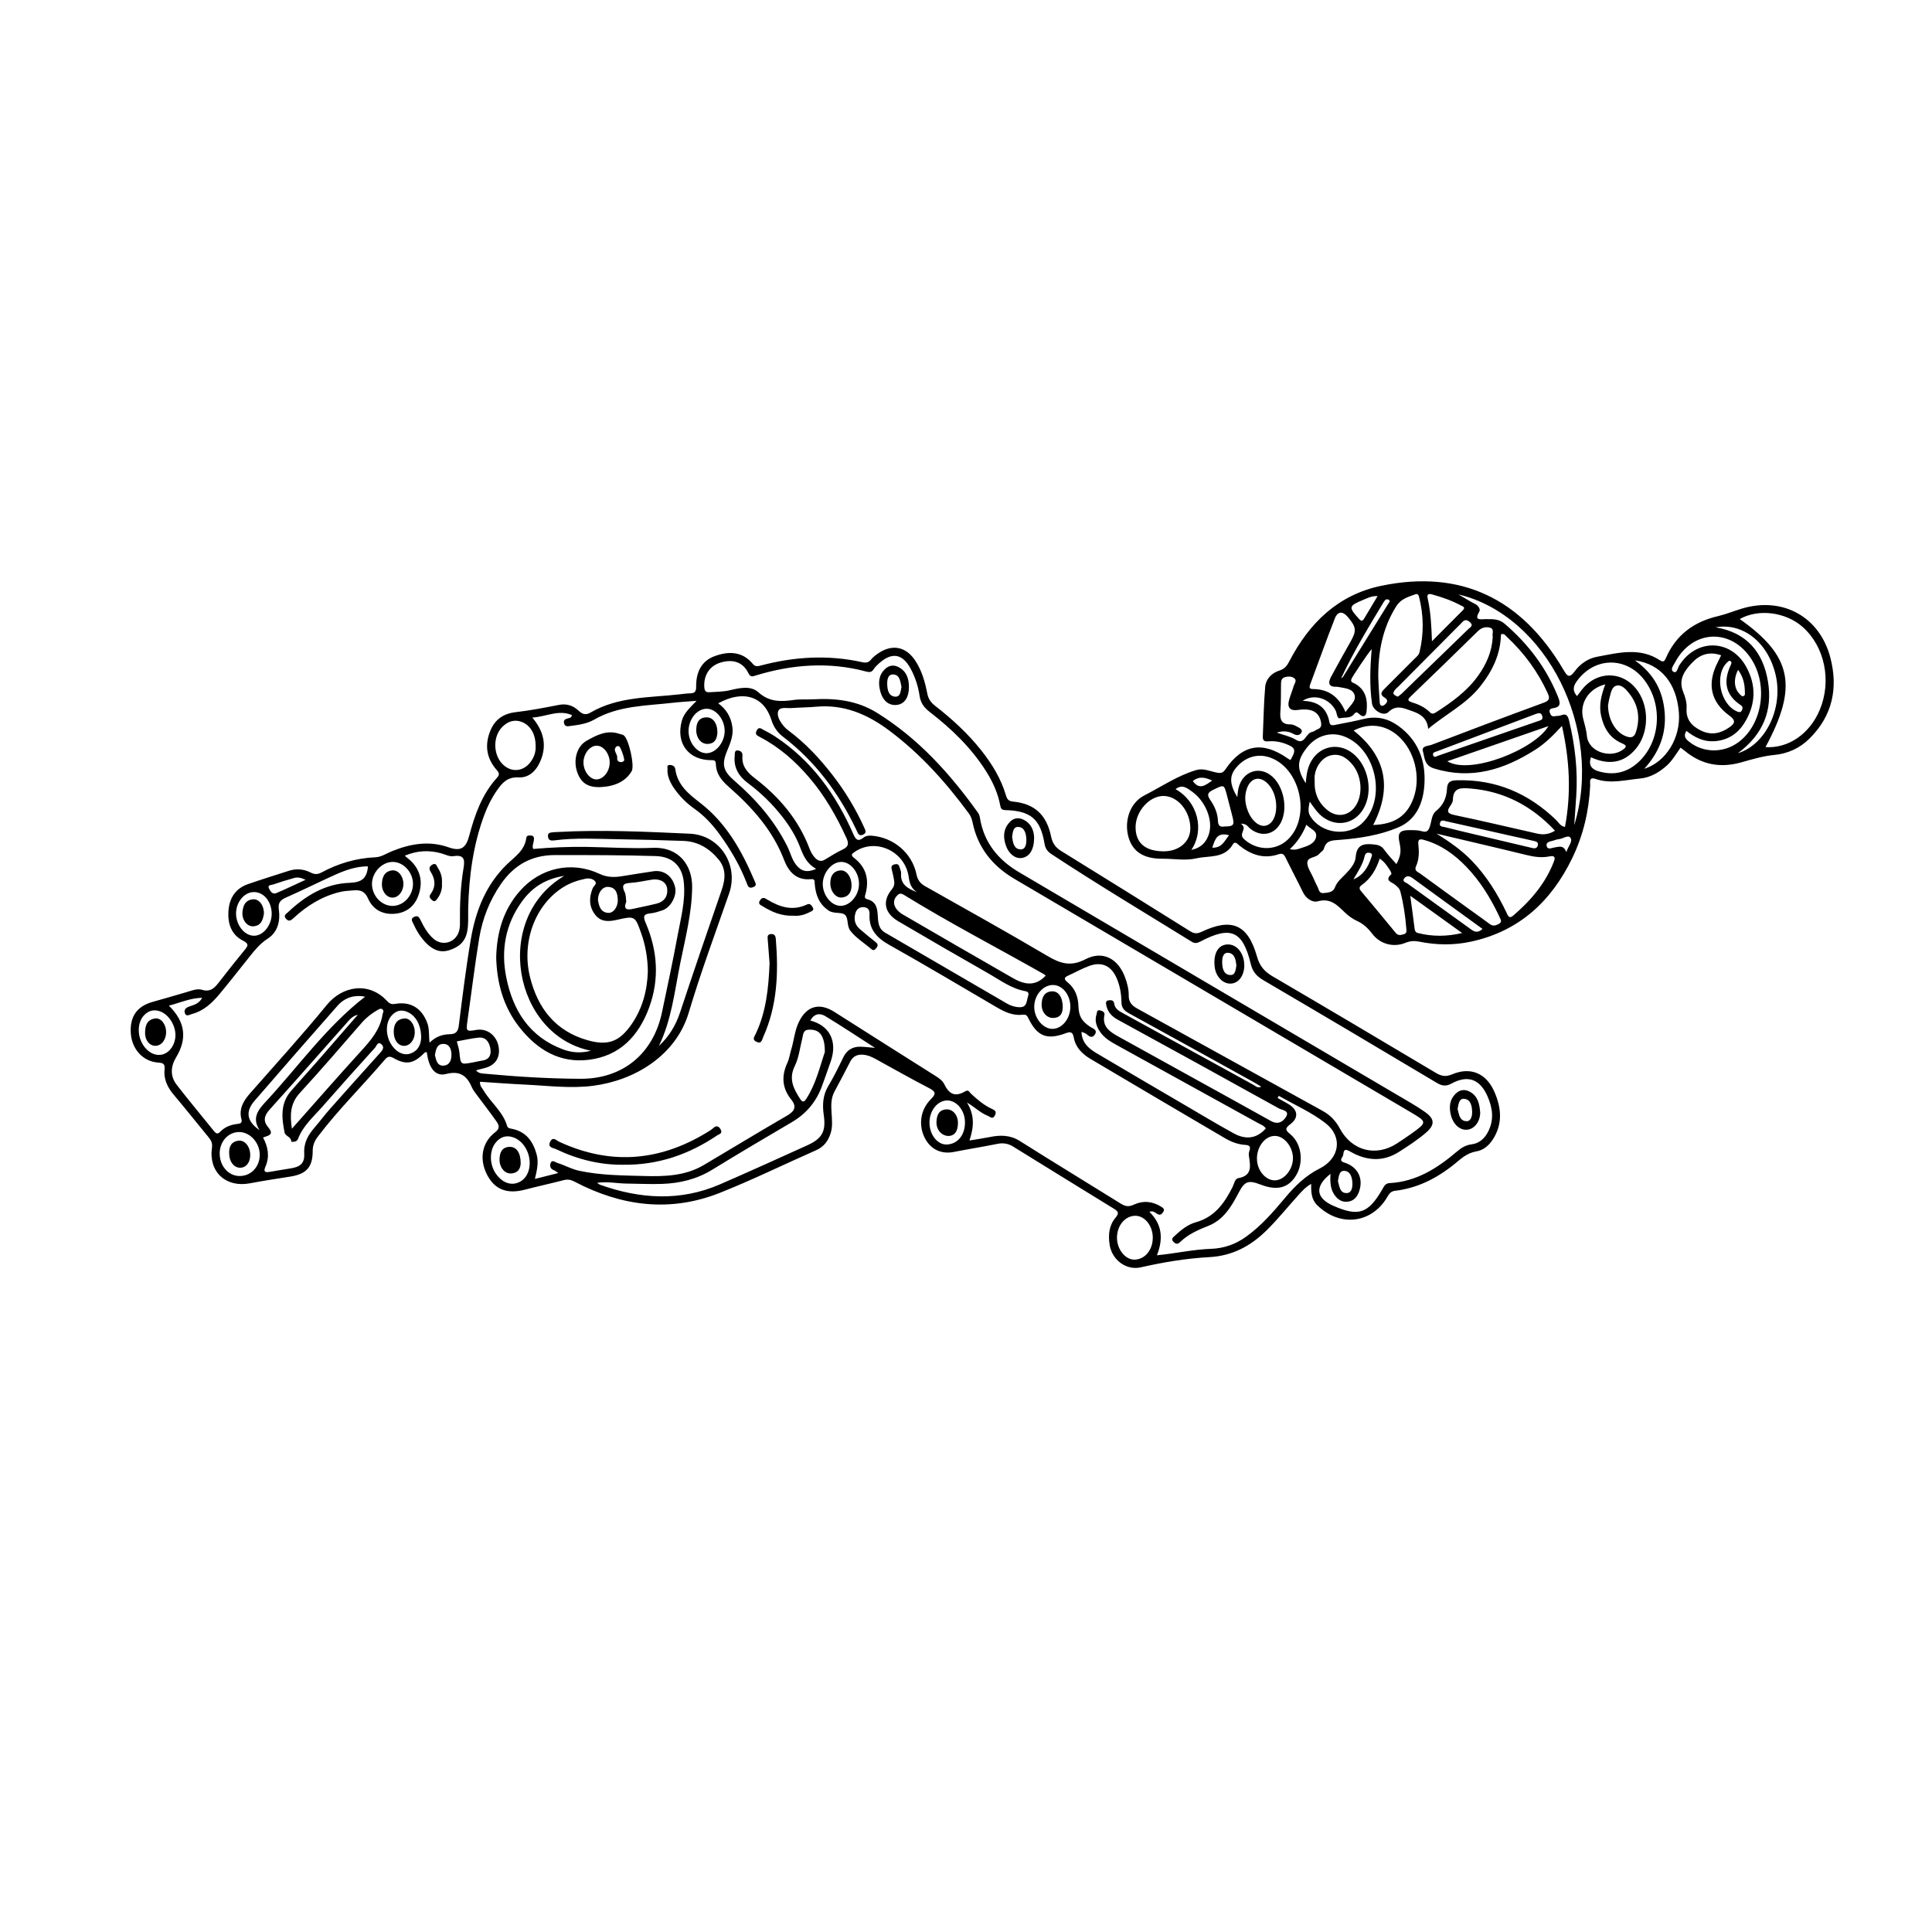 <svg viewBox="0 0 1080 1080" xmlns="http://www.w3.org/2000/svg" id="Layer_1"><path d="M733,661.79c-3.29,1.82-5.3,4.21-7.38,6.5-5.93,6.54-11.43,13.45-17.76,19.65-8.88,8.7-19.04,14.11-31.78,14.8-12.96.7-25.77,2.85-38.45,5.72-7.94,1.8-16-4.04-17.34-12.62-.84-5.4-.4-10.74,3.3-15.15,1.82-2.17,1.89-3.29-.74-4.9-18.89-11.55-37.68-23.26-56.54-34.87-2.61-1.61-5.42-2.16-8.6-1.52-8.14,1.65-16.36,2.94-24.52,4.55-6.78,1.33-12.61-1.22-15.94-7.27-3.96-7.21-2.98-16.11,3.04-22.13,2.95-2.96,3.03-4.23-.84-6.24-9.9-5.12-19.6-10.63-29.37-15.99-2.34-1.29-4.7-2.47-7.44-2.71-3.32-.3-5.79.79-7.38,3.89-2.87,5.63-5.85,11.2-8.82,16.78-1.98,3.72-1.85,7.69-1.6,11.7.25,3.99.71,7.99-.63,11.89-1.4,4.1-3.77,7.24-7.93,9.08-17.95,7.92-35.6,16.6-53.81,23.84-27.89,11.09-55.12,7.53-81.3-6.24-2.11-1.11-3.84-1.41-6.08-.83-7.24,1.87-14.56,3.47-21.8,5.35-9.89,2.56-16.79-.13-21.04-8.41-4.47-8.71-2.9-18.05,4.58-23.74,3.04-2.31,1.94-4.27.53-6.27-3.44-4.9-7.16-9.61-10.71-14.43-1.09-1.47-2.27-2.95-2.98-4.61-2.79-6.54-6.87-9.16-14.4-7.22-5.9,1.52-9.63-3.36-10.64-12.06-.73-.42-1.18.02-1.65.49-5.73,5.78-9.98,6.63-16.86,2.73-2.24-1.27-3.4-1.06-4.95.76-12.31,14.45-25.88,27.79-37.4,42.94-1.9,2.5-2.97,4.88-2.97,8.13,0,9.09-3.55,12.92-12.46,14.34-7.55,1.2-15.12,2.33-22.63,3.76-13.43,2.55-23.16-6.33-21.23-19.89.36-2.56-.43-4.08-1.83-5.78-6.55-7.98-13-16.06-19.64-23.96-3.49-4.15-5.6-8.73-5.02-14.16.32-3.04-.89-3.52-3.57-3.69-8.38-.56-14.65-7.38-15.29-16.24-.68-9.48,3.45-15.31,12.36-17.73,6.26-1.7,12.46-3.61,18.69-5.39,2.88-.82,5.92-2.19,8.78-1.32,4.9,1.48,7.19-1.3,9.69-4.54,4.58-5.94,9.26-11.79,14.01-17.59,1.84-2.25,2.85-3.5-.85-5.36-6.49-3.28-8.56-9.52-8.12-16.42.47-7.21,3.84-12.74,10.98-15.19,7.55-2.6,15.17-4.98,22.76-7.42,4.15-1.34,8.3-1.03,12.12.92,2.16,1.1,3.92,1.21,6.02.08,9.51-5.12,19.56-8.12,30.45-8.58,3.13-.13,6.19-2.22,9.26-3.45,10.3-4.13,20.63-5.95,31.57-2.08,6.77,2.39,9.62.35,11.41-6.38,3.14-11.82,7.16-23.27,15.57-32.54,1.75-1.92,1.04-2.95-.34-4.53-5.54-6.39-6.56-13.67-3.51-21.44,2.52-6.43,7.24-9.87,14.31-10.69,8.08-.94,16.1-2.47,24.09-4.05,4.37-.86,8.03.35,11.01,3.19,2.17,2.06,4.08,2.62,6.6,1.15,15.47-9.06,32.95-8.33,49.89-10.25,1.98-.23,3.97-.52,5.96-.55,2.53-.04,3.35-1.07,3.32-3.66-.1-7.77,2.62-14.3,10.34-17.14,7.8-2.86,15.48-2.77,21.37,4.37,1.43,1.74,2.91,1.27,4.46.86,18.79-4.97,37.7-6.09,56.79-1.83,1.96.44,3.48.19,4.83-1.53,1.01-1.28,2.39-2.32,3.75-3.27,7.9-5.55,15.77-4.04,21.03,4.03,3.61,5.54,5.38,11.8,6.62,18.18.58,3,1.92,5.03,4.3,6.88,9.48,7.39,18.34,15.46,25.84,24.92,6.04,7.63,11.08,15.82,13.85,25.22.64,2.17,1.44,3.22,3.95,3.47,11.92,1.15,18.75,7.25,21.28,19.5.79,3.83,2.5,6.18,5.67,8.14,24.07,14.88,48.11,29.81,72.09,44.84,2.28,1.43,4,1.44,6.38.31,16.9-7.99,25.87-4.15,30.98,13.9,1.5,5.3,4.18,8.36,8.76,11.03,30.47,17.81,60.8,35.84,91.13,53.89,3.02,1.8,5.46,2.43,9.1.89,10.41-4.41,19.17-.63,23.71,9.75,3.84,8.8,4.73,17.64-.66,26.27-2.21,3.55-5.33,6.32-9.34,7.01-4.23.72-7.32,2.88-10.38,5.49-10.22,8.69-21.62,14.96-35.15,16.55-2.46.29-3.32,1.72-4.35,3.47-8.75,14.92-26.54,16.94-39.1,4.66-3.35-3.28-3.52-7.22-3.44-11.99ZM94.45,562.2c9.32,9.2,10.24,18.58,3.9,29.04-2.92,4.82-3.31,10.33.34,15.06,6.83,8.83,14,17.38,21,26.08,1.18,1.47,2.1,1.69,3.53.19,2.51-2.64,5.81-3.86,9.36-4.26,1.74-.2,2.95-.52,2.39-2.65-1.54-5.86,1.13-10.28,4.79-14.46,14.39-16.41,29.13-32.53,42.92-49.43,8.65-10.59,23.44-13.31,33.75-2.16,1.17,1.26,2.31,1.93,4.32,1.58,8.84-1.54,15.06,2.39,18.15,10.78,1.21,3.29.73,6.76,1.23,10.89,3.6-3.56,7.34-4.65,11.43-4.73,3.19-.06,4.49-1.44,4.91-4.79,2.04-16.18,4.01-32.38,6.75-48.44,2.7-15.84,8.48-30.53,20.39-41.94,4.45-4.26,9.73-7.69,10.58-14.5.21-1.68,1.65-1.43,2.74-1.37,1.63.09,1.64,1.34,1.52,2.57-.15,1.6-1.13,3.13-.38,4.91,10.12-.87,20.23-1.31,30.36-1.14,12.15.21,24.33,1.02,36.45.52,15.01-.61,22.15,10.17,22.03,21.93-.14,14.61-3.84,28.67-6.7,42.82-3.13,15.51-4.79,31.46-11.91,46.02,5.66-5.25,9.44-11.48,11.85-18.76,7.6-22.88,15.38-45.7,23.29-68.48,2.11-6.09,2.51-11.86-1.72-16.99-5.05-6.12-11.51-10.13-19.68-10.42-12.48-.44-24.97-.77-37.45-.95-11.48-.17-22.98-.86-34.44.63-1.68.22-3.52.36-3.81-2.01-.33-2.62,1.76-2.3,3.33-2.54.49-.07,1-.05,1.5-.08,24.81-1.39,49.61-.21,74.37.92,16.97.77,27.55,17.51,22.06,33.35-7.69,22.15-15.89,44.16-22.57,66.61-7.14,24.02-30.11,37.94-53.49,40.96-12.74,1.65-25.59-.1-38.39-.68-8.27-.38-16.52-1.04-24.81-1.57-.23,2.3,1.16,3.44,1.97,4.82,4.02,6.86,10.86,11.86,13.16,19.87.39,1.35,1.69,1.4,2.84,1.64,7.81,1.61,11.66,6.98,13.66,14.24,1.23,4.47.22,8.79-.95,13.75,4.57-1.15,8.44-2.13,13.04-3.29-1.27-.87-1.75-1.38-2.33-1.56-2.12-.63-2.51-2.48-1.97-3.95.81-2.2,2.52-.55,3.77-.16,4.12,1.26,7.89,3.46,12.17,4.38,11.97,2.58,24.14,2.61,36.28,2.94,11.54.32,23.06,0,33.42-6.12,15.48-9.15,30.83-18.52,46.39-27.52,4.31-2.5,5.84-4.97,2.47-9.16-5.14-6.41-5.49-13.23-2.07-20.57,1.04-2.23,1.34-4.79,2.07-7.17,1.61-5.24,1.95-10.83,4.44-15.82,4.38-8.8,11.45-10.64,19.74-5.36,18.68,11.9,37.41,23.71,56.12,35.54,2.12,1.34,4.22,2.63,5.39,5.02,2.8,5.74,6.22,6.96,11.6,3.84,1.96-1.13,2.31.44,3.13,1.19,3.56,3.29,7.2,6.49,11.64,8.53,1.74.8,2.94,1.43,1.89,3.63-1.27,2.67-2.83.76-4.12.27-3.85-1.47-6.79-4.5-11.55-7.4,4.54,7.46,3.77,14.03,1.39,21.25,4.31-.72,7.9-1.22,11.44-1.94,5.86-1.19,11.31-1.19,16.75,2.24,18.72,11.83,37.65,23.31,56.45,35.02,2.46,1.53,4.4,1.89,7.25.55,5.09-2.4,10.37-1.94,15.26,1.12,1.19.75,2.25,1.49,1.05,3.14-.92,1.26-1.74,1.79-3.28.87-1.17-.71-2.33-1.93-4.32-1.11,7.1,6.93,7.86,15.03,4.19,24.28,10.56-1.04,20.32-3.27,30.26-3.61,7.22-.25,13.66-2.54,19.52-6.72,8.5-6.07,15.25-13.89,21.88-21.81,5.5-6.56,11.46-12.43,19.27-16.34,11.27-5.65,13.18-17.79,3.2-25.48-7.88-6.07-17.27-10.18-25.98-15.17-.23.4-.47.8-.7,1.2,2.07,1.15,4.18,2.24,6.2,3.47,5.15,3.15,5.77,7.55.93,11.18-3.56,2.67-2.4,3.56.24,5.82,6.22,5.32,7.33,15.73,2.91,22.92-4.25,6.93-10.54,8.55-19.63,5.06-7.16-2.74-9.03-1.98-12.57,4.82-3.97,7.62-8.44,14.96-16.92,18.27-5.64,2.2-11.07,4.62-15.47,8.85-1.34,1.29-2.27,1.54-3.72.18-1.79-1.68-.43-2.61.64-3.61,3.44-3.2,7.2-6.25,11.69-7.49,10.54-2.91,16.02-10.73,20.55-19.71.89-1.77,1.29-4.61,3.1-4.93,8.16-1.43,6.81-6.98,6.02-12.51-.14-.96.01-2.04.34-2.96.82-2.3-.22-3.01-2.31-3.14-4.08-.24-7.86-1.66-11.3-3.68-25.13-14.73-50.22-29.55-75.28-44.39-4.58-2.71-8.3-6.41-9.31-11.81-.63-3.36-1.78-3.56-4.67-2.49-10.37,3.84-15.77,1.63-20.6-8.15-.7-1.42-1.15-2.52-3.21-2.26-5.39.69-10.07-1.48-14.59-4.12-19.98-11.67-39.84-23.55-60.03-34.86-7.08-3.97-11.54-8.73-11.1-17.15.11-2.04-.66-3.72-2.92-3.96-2.42-.26-4.2.8-4.94,3.23-1.07,3.53-.34,6.61,2.48,9.04,2.91,2.49,5.87,4.92,8.87,7.3,1.39,1.1,1.26,2.07.25,3.35-.89,1.14-1.66,1.44-2.83.42-3.89-3.37-8.4-6.03-11.63-10.17-2.05-2.64-1.02-6.81-2.8-8.69-1.94-2.06-6.27-.57-9.26-2.55-5.41-3.57-7.34-8.81-7.85-14.85-.13-1.5.34-2.99-2.2-2.75-8.03.77-12.4-4.1-14.94-10.75-6.33-16.54-17.7-29.24-30.68-40.64-4.12-3.61-7.25-7.27-7.45-12.87-.06-1.58-.35-2.28-2.27-2.26-13.04.15-20.25-9.46-16.76-22.02,1.24-4.47,4.64-7.36,8.23-11.15-5.05.41-9.19.62-13.3,1.09-14.97,1.71-30.3,1.53-44.03,9.46-3.97,2.3-8.81,2.94-13.45,3.53-1.32.17-2.7.43-3.24-1.38-.63-2.14.8-2.52,2.33-2.96.71-.2,1.65-.17,2.05-1.75-7.45-3.27-14.22.86-22.18,1.36,6.26,7.4,8.02,14.93,5.02,23.09-2.14,5.83-6.26,10.68-12.69,10.36-6.22-.31-9.08,2.97-11.99,7.12-2.98,4.25-5.29,8.85-7.11,13.7-6.33,16.88-8.61,34.47-9.07,52.37-.11,4.31.29,8.62-.55,12.95-1.13,5.83-4.76,8.81-10.11,10.48-5.17,1.61-9.16-.39-12.64-3.82-3.23-3.18-5.56-7.04-7.45-11.16-.63-1.37-1.55-2.7.57-3.69,1.87-.87,2.67,0,3.44,1.59,1.88,3.91,4,7.73,7.31,10.63,5.04,4.41,12.43,2.22,14.3-4.2.41-1.41.54-2.96.52-4.44-.1-10.34.3-20.68,2.02-30.86.89-5.25.06-7.5-5.81-6.64-2.12.31-4.48-.98-6.72-1.6-6.83-1.88-13.46-1.55-20.34,1.35,1.74,1.52,3.11,2.5,4.22,3.72,4.99,5.47,5.82,11.85,3.37,18.6-2.17,5.98-6.64,9.53-13.04,10.11-6.85.62-12.32-2.26-15.04-8.46-1.78-4.07-4.2-4.9-8.05-4.62-2.66.2-5.3.34-7.91.98-9.97,2.44-18.34,7.69-25.78,14.58-1.32,1.22-2.54,2.18-4.16.34-1.64-1.87.12-2.72,1.08-3.63,9.69-9.18,20.89-16,34.37-16.46,6.73-.23,9.52-2.34,10.3-8.42.02-.16-.02-.33-.06-.81-6.59.03-12.65,2.2-18.52,4.85-9.09,4.11-18.03,8.57-27.16,12.6-3.21,1.41-4.54,2.95-4.01,6.69.9,6.43-.54,12.64-6.29,16.34-4.08,2.63-6.94,6.09-9.83,9.72-5.61,7.03-11.16,14.12-16.9,21.04-4.18,5.03-8.88,9.56-15.48,11.29-1.32.34-3.44,1.93-4.11-.75-.48-1.92.95-2.89,2.75-3.49,2.55-.85,5.28-1.56,7-4.8-6.69.15-12.15,2.71-18.61,4.4ZM456.25,485.71c-5.23-2.92-7.17-7.34-8.89-11.87-2.38-6.3-5.87-11.93-9.98-17.21-5.56-7.13-11.96-13.41-19.23-18.82-5.12-3.81-8.18-8.73-7.43-15.36.12-1.05-.28-3.16,1.74-2.94,1.39.15,2.77.92,2.58,3-.52,5.64,2.64,9.25,6.84,12.46,13.6,10.41,24.44,23.03,30.59,39.27.77,2.04,1.8,3.94,3.36,5.5,1.58,1.58,3.29,2.01,5.38.74,3.26-1.99,6.53-4.02,9.97-5.66,3.16-1.51,3.39-3.29,2.02-6.3-5.55-12.18-12.13-23.7-20.87-33.91-7.87-9.19-16.84-17.06-27.64-22.66-1.71-.88-2.81-1.58-1.64-3.7,1.2-2.17,2.52-.89,3.73-.26,2.21,1.15,4.42,2.33,6.5,3.7,20.45,13.46,34.03,32.47,43.72,54.54,1.31,2.99,2.53,4.53,5.63,2.05,1.34-1.07,2.98-1.27,4.72-1.12,12.26,1.03,22.51,9.65,24.98,21.67.69,3.35,2.27,5.13,5.04,6.69,22.76,12.84,45.6,25.54,68.1,38.83,7.17,4.24,13.02,6.19,21.29,1.89,9.69-5.05,18.28-.35,22.13,10.03,1.22,3.29,2.12,6.69,2.07,10.22-.04,3.61,1.67,5.58,4.8,7.31,34.56,18.99,69.02,38.19,103.58,57.18,4.31,2.37,7.36,5.61,9.6,9.8,6.69,12.55,20.19,16.1,32.01,8.39,2.79-1.82,5.56-3.66,8.27-5.61,8.61-6.2,8.57-6.41-.62-11.82-73.87-43.48-147.74-86.95-221.59-130.48-12.18-7.18-20.44-17.39-23.33-31.51-.37-1.81-.96-3.49-2.08-5.01-12.79-17.4-27.09-33.33-44.47-46.33-12.09-9.05-25.22-14.76-40.75-13.36-4.64.42-9.31.44-13.95.77-2.59.18-6.45-.81-7.36,1.62-1.05,2.81,1.06,6.03,3.1,8.53.73.89,1.63,1.68,2.55,2.37,9.43,7.02,17.38,15.51,24.56,24.76,7.07,9.11,13.01,18.91,17.78,29.42.71,1.57,1.63,3.12-.72,4.11-1.97.83-2.68-.49-3.28-1.98-.19-.46-.42-.9-.64-1.35-9.74-20.26-22.85-37.86-40.85-51.58-3.15-2.4-5.19-5.57-6.37-9.33-4.14-13.19-15.82-16.9-29.72-9.22,4.64,3.31,7.22,7.81,7.94,13.34.64,4.84-1.26,9.1-3.04,13.43-3.13,7.64-2.01,11.18,4.24,16.58,12.07,10.43,22.39,22.32,29.55,36.72,1.62,3.27,2.42,6.92,4.64,9.91,2.7,3.64,6,5,11.44,2.54ZM743.77,656.18c-8.97,7.01-8.25,13.52,1.49,17.83,14.04,6.22,19.55,4.43,27.29-8.87.99-1.69,1.71-3.65,4.2-3.78,14.95-.77,26.76-8.32,37.7-17.65,2.44-2.08,4.9-3.62,8.28-4.04,4.41-.55,7.42-3.5,9.35-7.48,3.17-6.52,2.25-12.95-.52-19.29-4.2-9.59-10.93-12.19-20.12-7.21-3.3,1.8-5.47,1.31-8.43-.46-32.16-19.19-64.37-38.29-96.68-57.23-3.81-2.24-6.06-4.65-7.15-9.17-4.46-18.54-11.2-21.42-28.13-12.53-1.81.95-3.07,1.24-4.92.1-26.2-16.19-52.63-32-78.36-48.94-2.17-1.43-3.41-3.03-3.88-5.86-2.3-13.83-7.73-18.36-22.03-18.76-2.07-.06-2.42-.99-2.74-2.65-1.27-6.79-4.08-12.98-7.74-18.81-8.35-13.32-19.5-24-31.82-33.52-3.08-2.38-4.93-4.97-5.51-8.89-.78-5.27-2.41-10.37-4.96-15.1-4.57-8.48-10.45-9.51-17.67-3.08-1.11.99-2.23,2.06-3.02,3.3-1.12,1.75-2.36,1.8-4.23,1.3-20.71-5.55-41.19-4.01-61.5,2.15-1.71.52-3.05,1.35-4.33-1.26-3-6.13-8.55-8.01-15.58-5.89-6.16,1.85-9.53,7.19-9.04,13.83.16,2.18.93,2.87,3.04,2.73,3.77-.25,7.51-.22,11.28-1.11,5.36-1.27,11.62-2.72,15.89,1.13,6.14,5.53,12.59,5.36,19.79,4.31,3.6-.52,7.32-.17,10.98-.37,12.54-.7,24.54.73,35.53,7.54,23.08,14.31,40.83,33.98,56.44,55.82.56.78.94,1.79,1.09,2.74,2.17,13.87,10.15,23.64,21.89,30.56,70.54,41.59,141.13,83.11,211.69,124.66,5.16,3.04,10.42,5.96,15.3,9.41,5.53,3.92,5.51,7.23.43,11.59-4.69,4.02-9.86,7.38-15.06,10.69-8.02,5.1-16.27,5.14-24.71,1.15-1.2-.57-2.32-1.3-3.51-1.88-2.76-1.36-2.69,1.03-2.93,2.47-.22,1.35-2.82,3.12.55,4.18,7.6,2.39,10.88,8.82,8.34,16.17-1.04,3.02-2.91,5.3-6.26,5.73-3.34.43-5.78-1.25-7.57-3.89-2.25-3.32-2.45-7.13-2.16-11.66ZM266.13,598.31c1.37,1.8,3.24,1.75,5.02,1.91,17.73,1.66,35.5,2.75,53.3,2.83,23.68.11,40.76-13.98,45.63-37.28,2.96-14.14,6.02-28.27,8.64-42.48,1.83-9.94,4.58-19.82,3.53-30.12-.95-9.26-6.52-14.34-15.7-14.62-18.8-.57-37.6-.57-56.4-.56-13.23.01-22.94,5.76-30.2,16.28-6.32,9.17-10.32,19.42-12.1,30.33-2.51,15.42-4.37,30.94-6.59,46.41-.78,5.42-.56,5.71,4.96,4.73,5.91-1.05,11.25,2.88,12.46,9.18,1.17,6.1-1.69,10.61-7.67,12.11-1.59.4-3.17.83-4.86,1.28ZM707.6,630.79c-1.12-1.67-2.93-2.21-4.48-3.07-26.22-14.5-52.44-28.98-78.69-43.42-3.68-2.02-7.26-4.13-9.63-7.73-1.9-2.87-2.97-5.96-1.86-9.44.32-1,.13-2.7,1.78-2.36,1.17.24,3.02.9,2.68,2.45-1.49,6.85,3.25,9.7,7.92,12.29,28.36,15.77,56.84,31.35,85.18,47.16,4.03,2.25,6.81.26,8.41-2.36,2.15-3.52-2.22-3.71-3.95-4.67-29.98-16.64-60.02-33.17-90.1-49.61-3.32-1.81-5.54-4.16-6.38-7.8-.3-1.31-.63-2.84,1.36-3.06,1.32-.15,2.74-.09,2.99,1.79.42,3.07,2.81,4.27,5.19,5.58,24.22,13.28,48.42,26.61,72.65,39.88,1.19.65,2.29,2.03,4.4,1.05-1.65-.98-3.01-1.86-4.43-2.64-23.15-12.81-46.29-25.64-69.5-38.36-2.71-1.48-4.21-3-4.25-6.41-.05-4.45-.83-8.94-2.62-13.14-2.97-6.95-8.21-9.52-15.29-6.99-4.05,1.45-7.84,3.63-11.78,5.4-2.35,1.06-2.63,2-.44,3.76,4.15,3.33,5.91,7.94,6.08,13.17.19,5.82,1.78,8.48,6.55,11.72,1.38.93,4.33,1.65,2.68,4.29-1.5,2.41-3.29,1.07-4.9-.34-.56-.49-1.43-.63-2.63-1.12.31,6.42,4.36,9.52,8.8,12.15,16.47,9.76,33,19.42,49.52,29.09,8.9,5.21,17.75,10.53,26.79,15.49,6.46,3.55,12.69,3.24,17.95-2.74ZM333.75,661.2c.92.61,1.26.94,1.66,1.08,22.4,7.97,44.84,9.43,67.13-.25,16.32-7.09,32.53-14.45,48.74-21.79,8.39-3.8,10.52-7.91,9.2-16.94-.82-5.57-.51-11.08,2.42-15.98,3.16-5.3,5.88-10.81,8.55-16.35,1.92-3.96,5.2-5.98,9.64-5.85,2.25.06,4.49.35,8.05.64-9.95-6.39-18.77-12.27-27.84-17.76-3.12-1.89-6.33-1.27-8.33,2.5,10.72,2.74,15.18,11.46,11.56,22.42-1.51,4.58-3.24,9.08-4.83,13.64-3.14,9.01-8.78,15.88-17.06,20.74-14.93,8.76-29.83,17.58-44.58,26.63-8.66,5.31-18.08,7.54-28,7.89-6.65.23-13.32-.14-19.99-.2-5.22-.05-10.42-1.26-16.32-.41ZM512.49,498.68c-2.95-1.97-4.01-4.62-4.49-8.28-1.95-14.56-18.47-22.19-30.13-14.25-1.74,1.19-2.5,1.84-.35,3.51,6.5,5.01,8.41,11.66,6.44,19.55-.29,1.17-1.19,2.94.69,3.42,6.13,1.54,5.81,6.5,6.16,11.12.24,3.11.95,5.85,3.94,7.59,22.74,13.21,45.44,26.48,68.18,39.67,2.15,1.25,4.6,2,7.14,2.03,4.13.05,3.73-3.45,4.58-6,.52-1.53.44-2.63-1.39-2.95-7.78-1.37-13.98-6.08-20.59-9.85-16.92-9.65-33.78-19.38-50.56-29.26-7.75-4.56-9.03-11.27-3.56-17.84,1.39-1.67,1.55-3.22,1.26-5.02-.34-2.13-.85-4.24-1.37-6.33-.35-1.43.16-2.22,1.53-2.58,1.27-.34,2.34-.27,2.76,1.23.36,1.28,1.07,2.59.98,3.84-.45,6.29,3.93,8.49,8.76,10.42ZM147.04,635.86c2.79,5.17,3.81,10.66,1.37,16.23-1.46,3.31.16,3.34,2.54,2.96,3.77-.61,7.53-1.32,11.31-1.88,5.55-.82,8.1-2.77,7.8-8.37-.33-6.1,2.25-10.4,5.89-14.63,2.93-3.4,5.62-7.02,8.6-10.38,9.27-10.47,18.61-20.88,27.98-31.27,1.36-1.51,2.5-3.13.75-4.71-2.14-1.94-2.74.88-3.6,1.83-9.83,10.86-19.63,21.76-29.28,32.79-5.01,5.73-10.96,10.79-13.8,18.18-.67,1.73-2.26,1.7-3.78,1.67.13-2.75-3.31-3.14-3.72-5.14-1.65-8.11-2.47-16.26,3.53-23.21,4.68-5.42,9.52-10.7,14.24-16.08,7.74-8.84,15.44-17.72,23.15-26.58-2.12.47-3.62,1.63-4.86,3.02-14.83,16.67-29.53,33.46-44.48,50.02-3.15,3.49-3.66,6.46-.65,10,3.26,3.85.32,4.45-2.99,5.56ZM584.54,545.4c-.3-.27-.51-.55-.79-.71-26.17-14.88-52.95-28.7-78.58-44.53-2-1.23-3.07-.35-4.17,1.02-2.52,3.12-1.1,7.24,3.87,10.14,20.42,11.89,40.89,23.7,61.38,35.46,6.2,3.56,12.42,4.9,18.29-1.38ZM163.17,630.97c13.06-14.7,25.69-29.2,38.65-43.4,5.53-6.05,10.7-12.07,12.04-20.51.15-.95.94-1.88.04-2.73-.88-.82-1.83-.31-2.72.2-3.33,1.92-6.34,4.21-8.9,7.14-11.49,13.16-22.83,26.45-34.66,39.29-5.56,6.03-5.53,12.57-4.45,20ZM299.42,417.33c.09-6.7-2.76-11.8-7.66-13.73-4.19-1.65-7.89-.3-10.88,2.65-5.26,5.2-5.32,14.95-.36,20.47,4.63,5.16,11.64,4.95,15.88-.52,2.09-2.7,3.18-5.79,3.02-8.87ZM145.11,631.76c-4.23-6.4-1.18-10.93,2.97-15.39,18.46-19.8,34.13-42.26,56.01-59.21-6.07-1.19-11.39.49-15.48,5.13-15.53,17.61-30.96,35.32-46.33,53.08-5.22,6.03-4.36,11.46,2.83,16.39ZM461.1,588.09c0-3.79-.42-6.25-1.48-8.54-1.44-3.13-4.1-4.06-7.39-3.96-3.41.1-3.2,2.76-3.75,4.92-1.33,5.14-1.87,10.68-4.17,15.34-3.58,7.24-.75,12.66,2.94,18.41,1.55,2.41,2.49,1.5,3.53-.11,5.4-8.36,7.53-17.97,10.32-26.07ZM712.88,634.99c-5.89-.23-10.9,6.69-10.17,14.03.61,6.17,5.42,11.16,10.39,10.79,5.03-.37,9.62-6.18,9.67-12.26.06-6.3-4.72-12.37-9.89-12.57ZM644.41,691.65c-.09-6.69-4.73-12.25-10.05-12.02-5.61.24-9.92,5.53-9.96,12.21-.04,6.53,4.69,12.44,9.85,12.3,5.87-.15,10.25-5.54,10.16-12.5ZM296.1,650.09c.01-6.35-3.81-12.38-9.07-14.27-4.16-1.49-7.52-.22-10.14,3.16-3.37,4.34-3.25,11.84.15,16.91,3.12,4.65,7.61,6.73,11.77,5.47,4.55-1.38,7.28-5.59,7.29-11.27ZM219.45,506.41c6.08,0,11.33-5.6,11.42-12.17.08-6.48-5.19-12.33-11.19-12.42-6.16-.09-11.85,5.96-11.74,12.48.1,6.55,5.39,12.12,11.51,12.12ZM145.19,645.63c.07-6.68-5.24-12.69-11.32-12.81-6.04-.12-10.92,5.02-11.06,11.63-.15,7.1,4.66,12.81,10.92,12.95,6.42.14,11.4-4.96,11.47-11.77ZM98.08,578.87c.09-5.71-3.73-11.77-8.59-13.51-3.5-1.25-6.56-.43-9.06,2.29-3.39,3.69-3.8,10.26-1.04,15.44.16.29.31.59.49.87,2.73,4.47,7.21,6.62,11.23,5.41,3.97-1.2,6.89-5.6,6.96-10.51ZM405.09,408.59c-.03-6.47-4.78-12.35-10.01-12.39-5.49-.04-10.29,5.96-10.17,12.7.12,6.52,4.98,12.31,10.2,12.15,5.18-.15,10.01-6.18,9.99-12.46ZM598.34,562.68c-.03-6.7-4.61-12.23-9.97-12.06-5.46.17-10.17,5.73-10.23,12.08-.06,6.55,5.03,12.63,10.42,12.44,5.35-.19,9.81-5.88,9.78-12.46ZM480.19,494.1c-.01-6.49-4.67-12.26-9.89-12.28-5.34-.02-10.45,6.15-10.37,12.51.09,6.37,5.05,12.23,10.22,12.04,5.28-.19,10.05-6.02,10.04-12.27ZM519.58,627.55c.01,6.81,4.54,12.49,9.76,12.24,6.23-.3,10.35-5.61,10.07-12.99-.24-6.35-4.87-11.74-10.02-11.64-5.38.11-9.82,5.71-9.81,12.39ZM151.87,510.24c-.32-6.87-4.87-11.9-10.46-11.55-5.36.34-9.79,6.27-9.44,12.63.37,6.62,5.29,12.12,10.52,11.75,5.2-.37,9.67-6.49,9.37-12.83ZM255.37,582.15c.56,2.3,1.25,4.19,1.44,6.13.69,6.9.63,6.91,7.54,5.62,1.78-.33,3.55-.78,5.34-1.05,4.16-.62,5.01-3.53,4.39-6.92-.64-3.47-2.53-6.33-6.63-5.89-4.05.43-8.05,1.38-12.09,2.1ZM235.43,579.85c-.07-7.3-3.3-12.47-8.15-14.36-3.43-1.34-6.2-.23-8.46,2.34-3.23,3.67-3.37,10.37-.48,15.43,2.63,4.61,7.09,7.07,11.02,5.7,4.82-1.69,6.01-5.74,6.07-9.1ZM243.12,589.81c.69,2.73,1.17,6.09,4.82,5.88,3.37-.19,4.48-3.09,4.43-6.21-.05-3.13-1.24-6.01-4.67-5.93-3.48.08-4.09,3.33-4.58,6.26ZM747.91,660.21c.84,2.81.95,6.62,4.67,6.73,3.06.09,3.52-3.2,3.42-5.65-.13-3.04-1.06-6.59-4.51-6.78-2.99-.16-3.09,3.27-3.57,5.71ZM170.8,491.79c-2.88-1.33-4.65-1.47-6.34-1-3.96,1.1-7.89,2.3-11.76,3.65-.98.34-3.33.17-2.38,2.12.67,1.39,1.88,3.63,4.08,2.71,5.21-2.18,10.29-4.66,16.41-7.47Z"></path><path d="M939.43,417.95c-2.5,3.55-4.56,7.19-7.69,10.01-4.31,3.88-9.19,6.71-15.03,7.26-8.22.78-16.43,3.09-24.71.23-4.05-1.4-2.98,1.91-3.07,3.72-.69,14.13-3.84,27.68-9.99,40.42-11.72,24.26-29.76,41.01-56.73,46.81-9.57,2.06-19.2,1.93-28.76,0-2.74-.55-5.11-.44-7.73.63-6.78,2.78-14.26.72-18.61-5.02-2.36-3.11-5-5.62-8.64-7.26-2.38-1.08-4.63-2.73-6.53-4.54-4.31-4.1-8.03-8.35-15.27-6.38-3.05.83-6.59-1.52-8.34-5.12-3.05-6.28-6.33-12.45-9.42-18.72-.93-1.89-1.43-3.38-4.3-2.42-8.17,2.75-15.35.24-21.84-4.95-1.06-.85-2.37-2.67-3.62-.57-4.78,8.03-13.21,6.13-20.36,7.77-6.28,1.44-12.57.16-18.86.22-10.57.11-16.73-3.93-19.06-11.93-2.57-8.83.55-19.23,8.82-23.46,9.55-4.88,18.52-11.06,28.96-14.16,4-1.19,7.52.59,11.21,1.33,2.05.41,3.56.61,5.06-1.62,9.52-14.09,20.8-16.07,34.76-6.33.54.38,1.13.68,1.69,1.02,3.33-5.62,2.93-6.98-2.8-9.11-3.15-1.17-6.46-1.67-9.79-1.36-2.35.21-2.96-.79-2.86-2.85.41-9.15.53-18.31,1.31-27.43.39-4.62,3.63-7.94,8.01-9.31,2.92-.91,4.24-2.74,5.51-5.17,11.11-21.42,27.26-37.19,51.46-42.21,44.26-9.18,78.21,7,101.68,46.83,2.23,3.78,3.29,5.16,6.48.86,3.01-4.05,7.34-7.05,12.36-7.99,11.86-2.2,23.92-5.5,35.25,2.01,1.88,1.25,2.55.35,3.26-1.3,5.6-12.89,15.59-20.29,29.12-23.43,4.52-1.05,8.85-2.86,13.31-4.2,22.74-6.86,43.54,4.43,49.52,27.44,4.41,16.95,1.19,32.39-11.57,45.1-5.48,5.46-12.16,8.55-19.95,9.28-6.32.59-12.39,2.47-18.46,4.16-11.61,3.24-22.05,1.28-31.36-6.43-.75-.62-1.54-1.18-2.42-1.85ZM728.17,391.79c8.53.16,13.56,3.91,15.02,12.08.41,2.31,2.76,1.4,4.25,1.13,5.07-.94,10.13-1.94,15.14-3.15,6.95-1.67,13.32-.23,18.95,3.82,11.11,7.97,15.5,19.32,14.74,32.59-.6,10.52-4.49,20.02-14.75,24.32-10.26,4.3-21.48,6.05-32.52,6.9-4.49.34-7.55.15-8.96,4.99-.33,1.12-1.82,1.88-2.65,2.9-1.85,2.26-6.59,1.55-6.59,4.95,0,2.75,2.1,5.51,3.29,8.25.73,1.68,1.44,3.38,2.33,4.98.82,1.48.83,3.91,3.38,3.69,2.49-.22,5.44-.45,6.39-3.08,1.21-3.37,3.85-5.31,6.09-7.69,2.55-2.71,5.27-5.77,5.54-9.3.53-6.81,4.14-7.72,9.79-7.17,2.67.26,4.59.71,6.22,3.05,1.96,2.82,4.44,5.27,6.76,7.97,2.39-4.48,2.77-7.18,1.78-11.71-1.27-5.77-.03-7.33,5.97-7.27,2.15.02,4.41,0,6.43.6,2.85.85,3.72-.23,4.57-2.77.98-2.93.89-6.53,3.51-8.61,3.99-3.17,5.8-7.51,6-12.14.18-4.3,2.23-4.84,5.6-4.94,21.69-.59,39.95,7.24,55.41,22.19,1.44,1.39,2.43,3.51,4.97,3.86,3.53-18.8,2.64-37.16-1.68-56.44-4.97,5.38-9.45,9.82-14.78,13.22-17.49,11.18-35.85,17.03-56.78,10.54-5.5-1.7-5.16-6.06-6.18-9.59-.9-3.11,3.01-2.91,4.9-3.63,20.81-7.95,41.66-15.83,62.58-23.49,3.28-1.2,3.6-2.45,2.26-5.39-5.47-11.99-13.12-22.37-22.7-31.36-.84-.78-1.63-2.27-3.41-1.45-.23,11.11-4.8,20.51-11.6,29.07-7.89,9.95-19.27,15.47-29.08,23.74-.51-6.12-4.55-8.46-9.11-9.99-4.35-1.46-8.64-3.83-13.17.62-2.62,2.57-8.55-.91-9.11-4.73-1.46-10.08-1.06-20.17-.18-30.47-1.71,1.6-10.74,15.24-11.28,16.53-.86,2.07.96,2.19,1.94,2.75,6.13,3.54,7.15,9.08,6.46,15.5-.36,3.37-2.31,3.12-3.92,1.65-1.43-1.3-1.88-1.59-3.17,0-1.93,2.38-5.12,1.55-7.66,2.17-1.84.45-1.75-2.74-2.53-4.28-3.39-6.77-12.1-9.65-18.5-5.41ZM986.92,417.65c12.83.78,24.7-7.37,30.33-20.82,6.77-16.18,2.82-35.38-9.53-46.33-9.49-8.41-24.77-10.34-35.2-4.45,29.25,20.62,32.69,37.72,14.4,71.59ZM803.06,466.02c7.14,4.47,13.91,9.14,19.71,15.16,8.17,8.47,14.27,18.31,19.32,28.86.74,1.55,1.36,3.88,3.81,1.78,9.84-8.43,18.11-18.05,22.79-30.37,1.12-2.95-.46-3.12-2.65-2.7-4.33.85-8.49.24-12.75-.8-16.71-4.1-33.48-7.97-50.22-11.93ZM756.67,408.39c18.28,14.49,21.6,32.17,10.94,52.78,12.02-.4,18.93-5.06,22.55-15.02,4.3-11.82.61-26.69-8.63-34.8-7.2-6.32-16.25-7.39-24.86-2.96ZM834.45,355.95c-.49-1.61,1.09-4.3-1.43-5.04-2.34-.69-4.75-.17-6.82,1.87-12.47,12.27-25.05,24.42-37.64,36.56-1.68,1.62-1.89,2.44.64,3.23,3.67,1.14,7.19,2.71,9.99,5.46,1.19,1.17,2.08,1.1,3.44.23,8.87-5.69,17.39-11.78,23.63-20.5,4.64-6.48,7.78-13.54,8.2-21.8ZM839.02,514.34c-.42-.92-.88-1.99-1.39-3.03-4.71-9.8-10.41-18.97-17.99-26.82-6.55-6.78-14-12.22-23.26-14.86-2.42-.69-3.86-.85-3.51,2.38.45,4.16.49,8.33-1.31,12.26-1.18,2.59,1.13,3.17,2.44,4.14,8.98,6.6,18.03,13.12,27.06,19.66,3.91,2.83,7.87,5.59,11.73,8.48,1.61,1.21,3.08.94,4.64.14.88-.45,1.86-.89,1.59-2.34ZM770.46,378.9c.23,4.31.4,8.62.75,12.92.08,1.03-.03,2.65,1.46,2.73.76.04,1.75-.85,2.32-1.57.94-1.2.2-2.3-.85-2.92-3.31-1.94-1.61-3.61.15-5.36,5.41-5.4,10.82-10.81,16.22-16.23,1.16-1.17,2.6-2.2,3.01-3.9,2.45-10.2,2.36-20.39-.18-30.57-.3-1.22-.67-2.35-2.28-1.74-3.96,1.48-7.86,2.41-10.54,6.66-7.78,12.33-10.2,25.77-10.05,39.99ZM869.27,464.38c-13.05-13.9-28.55-22.13-47.54-23.62-5.04-.4-9.43-.53-9.55,6.33-.02,1.08-.66,2.27-1.32,3.19-2.19,3.09-2.03,4.46,2.24,5.35,15.44,3.22,30.78,6.89,46.16,10.35,3.32.75,6.56.52,10-1.61ZM691.65,445.61c.24-1.85.31-3.47.68-5.03,2.3-9.66,12.08-12.83,19.15-6.24,6.15,5.73,8.37,17.36,4.77,24.99-3.44,7.3-11.07,8.95-17.43,3.87-1.16-.93-1.77-2.77-5.21-2.76,4.21,2.85-1.57,5.4,1.67,8.49,6.88,6.53,17.57,6.99,24.46.54,13.3-12.43,7.39-40.03-9.85-46.03-7.02-2.44-14.19-.19-19.13,6.01-3.59,4.5-3.39,9.02.89,16.16ZM962.13,366.33c-6.47-2.3-11.77-.53-16.08,3.97-4.34,4.53-7.96,9.5-5.14,16.46,1.18,2.92,2.11,6.06,1.9,9.23-.42,6.3,2.95,9.94,8.13,12.44,5.5,2.66,10.65,1.67,15.53-1.67,3.18-2.17,4.27-3.8.22-6.76-10.47-7.64-12.52-17.82-6.62-29.49.66-1.31,1.3-2.64,2.06-4.19ZM634.8,462.41c-.01,8.86,5.48,13.51,15.89,13.48,8.53-.03,14.76-5.47,14.72-12.86-.05-9.58-6.93-17.94-14.87-18.08-7.92-.14-15.74,8.53-15.75,17.46ZM881.56,389.11c.83-1.1,1.62-2.13,2.4-3.16,9.22-12.15,25.54-10.9,32.91,2.51,5.13,9.34,4.2,22.16-2.4,30.08-7,8.4-15.64,9.12-25.12,4.78-1.51,4.48.34,6.73,4.41,7.89,8.19,2.34,15.49.79,21.81-4.87,12.55-11.23,14.24-31.99,3.84-45.92-10.16-13.61-28.18-13.33-38.04.49-2.04,2.86-2.35,5.36.18,8.2ZM734.89,437.05c-.17,6.56,2.25,12,7.44,16.04,5.31,4.13,11.89,2.93,15.54-2.69,4.12-6.34,3.38-16.68-1.77-22.89-3.1-3.74-6.83-6.46-12.06-5.29-4.65,1.03-8.42,5.85-9.12,11.35-.14,1.14-.02,2.32-.02,3.48ZM880,461.28c16.46-53.25-15.36-117.25-64.71-128.99,3.56,2.06,6.34,3.86,9.28,5.32,2.01,1,3.14,3.05,2.33,4.39-3.21,5.31,1.26,4.07,3.45,4.1,3.81.05,7.35-.34,10.72,2.55,13.14,11.25,23.28,24.57,29.78,40.66,1.38,3.42,1.99,5.94-2.75,6.58-1.27.17-2.28.79-1.78,2.34.42,1.31,1,2.5,2.79,2.14,1.14-.23,2.39-.09,3.45-.5,3.15-1.24,3.93.31,4.59,3.08,3.32,13.83,4.92,27.8,3.99,42.02-.36,5.44-.75,10.87-1.13,16.31ZM732.15,448.05c-.69,3.35-1.13,5.8.25,8.09,6.05,10.03,21.32,11.87,29.5,3.6,13.46-13.63,7.16-41.69-10.83-48.2-7.23-2.62-15.12-.29-20.16,5.97-5.99,7.42-6.26,11.93-1,20.32.31-3.92.78-7.53,2.32-10.88,4.46-9.64,15.41-12.4,23.76-5.99,8.95,6.87,11.84,21.46,6.18,31.16-4.85,8.31-14.49,10.4-22.32,4.88-3.03-2.14-5.1-5.13-7.71-8.94ZM752.16,398.04c2.44-3.64,6.19-6.19,5.01-9.67-1.27-3.73-5.9-3.65-9.42-4.43-.16-.04-.33-.04-.5-.03-4.83.2-4.9-2.38-3.13-5.67,3.46-6.43,7.02-12.8,10.63-19.15,3.67-6.44,3.56-8.37-1.2-14.07-2.94-3.52-5.74-3.46-7.39.76-4.78,12.19-9.18,24.53-13.76,36.81-.58,1.55-.56,2.58,1.47,2.59,8.52.03,14.48,4.04,18.28,12.86ZM942.7,408.57c-1.79,2.95-.45,4.44,1.38,5.94,7.88,6.45,19.33,6.63,27.77.36,13.19-9.8,16.64-31.31,7.4-46.07-11.19-17.86-33.1-17.08-42.94,1.58-.86,1.62-2.93,4.05-.73,5.2,1.87.98,2.26-2.23,3.14-3.61,9.49-15.09,28.69-14.91,37.37.68,5.9,10.59,5.42,21.42-1.09,31.7-3.88,6.12-9.61,9.62-16.95,10.01-5.74.31-10.63-2.08-15.36-5.79ZM771.29,479.96c-2.04,6.11-5.02,11.22-10.12,14.81-1.39.98-1.5,1.99-.4,3.3,6.51,7.79,13.03,15.58,19.46,23.44,1.39,1.69,2.86,1.18,4.49.73,1.86-.51,1.51-1.99,1.41-3.24-.54-6.97-1.58-13.87-3.33-20.64-.44-1.7-1.71-2.74-3.01-3.83-1.73-1.46-6.08-2.2-2.04-5.83.24-.21-.29-1.55-.72-2.19-1.49-2.18-2.81-4.52-5.74-6.54ZM897.37,382.56c-9.38,2.3-14.51,10.7-12.4,19.04.82,3.22,1.8,6.45,2.11,9.73.86,9.06,13.08,12.74,19.94,7.88,2.46-1.74,2.46-2.5-.47-3.76-6.64-2.87-9.99-8.39-11.52-15.3-1.31-5.93.06-11.48,2.33-17.6ZM913.93,369.16c11.02,7.77,15.74,17.58,16.64,29.22.91,11.72-2.91,22.03-11.45,31.4,12.43-3.9,20.48-17.61,19.39-31.45-1.29-16.29-9.85-27.08-24.58-29.17ZM809.05,425.54c12.79,7.85,48.85-6.58,56.53-19.64-18.89,6.56-37.34,12.97-56.53,19.64ZM713.7,409.53c4.17,1.46,7.7,2.17,10.82,4.06,4.9,2.98,5.41-3.86,8.91-4.42,1.09-.17,2.03-1.1,3.11-1.51,1.91-.74,2.27-1.94,1.91-3.91-1.03-5.69-5.11-7.98-12.7-6.9-4.68.67-6.4-1.29-5.05-5.89.74-2.54,1.77-5,2.51-7.54.42-1.44,2.06-3.13.09-4.43-1.36-.9-3.08-.99-4.81-.52-2.07.56-2.38,2.03-2.4,3.8-.08,5.15.06,10.31-.35,15.43-.36,4.44.48,7.3,5.68,7.24,1.24-.01,2.57.66,3.72,1.28,1.25.68,3.16,1.56,2.41,3.19-.7,1.5-2.45,1.97-4.3.95-2.65-1.46-5.5-2.12-9.53-.83ZM898.89,394.33c.12,8.43,4.54,15.35,10.31,17.35,2.68.93,4.35.49,5.3-2.49,2.51-7.9,1.32-15.1-3.77-21.57-1.74-2.22-4.07-4.88-6.83-4.41-2.95.51-3.41,4.1-4.15,6.78-.48,1.75-.7,3.56-.85,4.34ZM713.42,450.61c-.04-4.78-1.71-9.34-4.51-12.32-4.47-4.76-9.65-3.71-11.87,2.45-1.59,4.43-1.05,8.81.72,13.08,2.18,5.27,6.28,8.5,9.75,7.73,3.65-.81,5.97-5.11,5.92-10.95ZM959.04,350.67c17.4,2.91,26.56,13.9,29.27,30.34,2.65,16.07-2.65,29.53-16.83,40.05,15.75-4.84,25.28-25.35,21.19-43.44-4.12-18.24-18.16-29.69-33.64-26.95ZM817.34,521.57c-9.34-6.71-18.67-13.42-28.99-20.83.94,7.07,1.72,12.64,2.4,18.22.16,1.27.45,2.25,1.81,2.59,8.08,2.07,16.21,2.03,24.78.01ZM800.48,358.47c5.73-5.76,11.43-11.54,17.19-17.26,1.75-1.74.15-2.14-.96-2.73-5.15-2.76-10.62-4.68-16.25-6.22-2.15-.59-2.84.15-2.39,2.17,1.75,7.81,2.11,15.72,2.4,24.04ZM781.37,389.45c.75-.57,1.57-1.1,2.27-1.77,2.76-2.64,5.48-5.34,8.22-8,9.68-9.37,19.39-18.71,29.03-28.11.92-.9,2.88-1.75,1.04-3.54-1.49-1.46-3.01-2.06-4.63-.12-.64.76-1.4,1.42-2.11,2.13-11.02,11.1-22.04,22.19-33.06,33.29-.94.94-2.02,1.8-2.74,2.89-1.36,2.05.5,2.45,1.97,3.24ZM862.29,401.15c-.35-3.16-2.18-2.64-4.02-1.95-18.32,6.91-36.64,13.82-54.94,20.77-.98.37-2.67.6-2.24,2.12.49,1.73,1.88.68,2.87.34,18.67-6.44,37.33-12.89,55.98-19.37,1.03-.36,2.32-.61,2.35-1.91ZM657.13,441.15c12.36,6.91,16.42,22.63,8.84,33.96,5.62-1.19,8.65-4.56,9.99-9.45,2.06-7.54-2.2-17.84-9.5-23.07-2.72-1.95-5.61-4.45-9.33-1.43ZM856.58,474.06c1.49.34,2.77.08,3.1-1.58.38-1.9-1.23-2.14-2.47-2.44-4.04-.96-8.11-1.79-12.16-2.71-12.16-2.74-24.32-5.51-36.49-8.2-1.3-.29-3.22-1.18-3.64,1.11-.37,1.98,1.51,1.81,2.7,2.12,3.22.83,6.44,1.63,9.67,2.39,13.1,3.11,26.2,6.21,39.3,9.3ZM828.74,519.28c-13.25-9.61-26.26-19.02-39.23-28.5-1.64-1.2-3.26-1.32-4.42.09-1.61,1.97.85,2.42,1.78,3.1,11.8,8.58,23.7,17.05,35.51,25.61,1.97,1.43,3.75,2.05,6.35-.3ZM684.38,462.01c5.3-.04,5.8-.7,4.51-5.77-.98-3.87-2-7.72-3.01-11.58-1.66-6.3-1.57-6.09-7.6-3.2-3.18,1.53-3.8,2.76-1.68,5.8,2.37,3.41,4.07,7.32,4.23,11.58.1,2.71,1.23,3.59,3.56,3.17ZM966.74,369.29c-.3.22-.68.47-1.01.77-7.6,6.82-4.28,23.7,5.4,27.7,1.07.44,1.91.57,2.52-.53.62-1.12.69-2.23-.54-3.04-8.79-5.77-9.84-13.48-5.59-22.48.49-1.03.73-1.87-.78-2.41ZM749.71,379.14c.38-.29.89-.5,1.12-.88,8.42-13.57,16.82-27.16,25.2-40.75.46-.75,1.53-1.76-.01-2.36-1.37-.53-2.1.66-2.7,1.67-8.31,13.8-16.71,27.55-23.61,42.32ZM770.1,333.2c-3.36-.13-5.7,1.16-8.07,2.14-8.22,3.4-8.3,4.06-2.34,10.61,1.32,1.45,2,1.31,2.9-.21,2.4-4.06,4.84-8.09,7.51-12.54ZM730.28,461.02c-2.17,5.3-4.99,9.69-9.24,13.64,3.18.87,5.43-.35,7.7-1.06,3.25-1.01,6.66-2.56,7.02-6.25.31-3.17-3.39-3.97-5.47-6.33ZM875.59,476.38c1.05-3.49,3.84-6.03,2.21-8.18-1.22-1.61-4.22.73-6.49.91-.97.08-1.92.47-2.87.76-1.68.52-4.3.65-3.86,2.95.48,2.54,2.95,1.08,4.5.89,2.41-.3,4.91-1.55,6.52,2.67ZM971.59,374.45c-2.69,5.24-2.22,10.57.97,13.6.57.54,1.1,1.39,2.05,1.06.99-.34.8-1.32.79-2.09-.04-4.33-.79-8.47-3.81-12.57ZM756.55,491.58c5.48-2.26,8.21-6.77,9.96-12.06.35-1.05,1.05-2.34-.76-2.76-1.51-.35-2.55.19-2.91,1.85-1.07,4.8-3.85,8.74-6.28,12.97ZM677.69,473.85c5.59.19,6.78-3.91,9.36-6.93-6.68-1.94-7.89,2.34-9.36,6.93ZM677.62,436.33c-4.11-1.89-7.51-2.48-10.83.28,3.68,5.13,6.92,2.45,10.83-.28Z"></path><path d="M336.39,439.95c-7.32.48-11.43-1.96-13.66-8.14-2.41-6.66-.46-14.53,5.19-17.73,5.56-3.15,11.44-6.22,18.3-3.86.78.27,1.67.34,2.35.76,2.91,1.83,6.31,17.14,4.53,20.13q-4.79,8.06-16.72,8.85ZM340.83,426.06c-.12-4.92-3.61-9.29-7.38-9.22-3.78.07-7.27,4.55-7.29,9.35-.01,4.83,3.44,9.44,7.13,9.51,3.98.08,7.66-4.62,7.53-9.64ZM347.71,426.01c.16-.1.82-.33,1.15-.78.55-.76-1.95-7.8-2.83-8.08-.41-.13-1.08-.14-1.35.1-2.48,2.17.6,4.14.34,6.3-.16,1.28.36,2.68,2.7,2.46Z"></path><path d="M348.23,651.1c-12.7.14-25.37-2.94-37.39-8.7-1.54-.74-4.97-.87-3.25-4.23,1.54-3.01,3.44-.64,4.97.07,29.57,13.69,57.79,10.75,84.92-6.64,1.19-.76,2.17-2.42,3.81-1.85.79.27,1.54,1.37,1.82,2.25.58,1.78-1.25,2.06-2.21,2.7-15.71,10.56-32.85,16.67-52.67,16.4Z"></path><path d="M373.08,430.81c.4-1.11-.77-3.07,1.13-3.19,1.25-.07,3.05.42,3.31,2.4,1.15,8.79,7.52,13.89,13.84,18.76,14.79,11.4,23.39,27,30.48,43.7.55,1.3,1.46,2.67-.96,3.5-2.47.85-2.84-.75-3.42-2.27-3.78-9.86-9.08-18.87-15.27-27.39-3.94-5.42-8.42-10.27-13.95-14.17-4.38-3.08-8.17-6.86-11.26-11.26-2.12-3.03-3.75-6.28-3.89-10.08Z"></path><path d="M430.19,538.42c-.3-3.86-.69-8.49-1.01-13.12-.1-1.46-.43-3.1,1.95-3.16,2.13-.06,2.45,1.4,2.57,2.93,1.53,18.71.83,37.15-7.07,54.64-.65,1.44-.84,3.98-3.67,2.72-2.73-1.2-1.27-2.9-.53-4.46,5.82-12.27,7.21-25.42,7.76-39.54Z"></path><path d="M443.48,511.89c-6.58.25-12-2.09-17.14-5.27-1.14-.71-2.87-1.25-1.47-3.36,1.34-2.02,2.49-1.34,4.07-.38,6.93,4.21,14.16,6.51,22.08,2.77,1.72-.81,2.41.23,3.17,1.36,1.25,1.86-.43,2.29-1.5,2.85-2.99,1.57-6.17,2.34-9.21,2.04Z"></path><path d="M247.04,493.69c.26,3.22-.61,6-2.44,8.48-.77,1.04-1.51,2.4-3.1,1-1.05-.93-1.89-1.9-.81-3.36,3.05-4.13,2.68-8.34.06-12.46-1.18-1.87-.66-3.17,1.03-4.07,2.1-1.13,2.41,1.03,3.1,2.07,1.68,2.54,2.41,5.4,2.16,8.34Z"></path><path d="M508.1,384.19c-.03,5.59-2.41,9.22-6.41,9.81-4.72.69-8.26-2.18-9.69-7.87-1.15-4.61-.78-8.96,2.95-12.32,2.12-1.91,4.74-2.29,7.39-.88,4.51,2.41,5.77,6.52,5.76,11.26ZM503.94,383.94c-.71-2.88-.8-6.63-4.47-6.91-3.17-.24-3.58,2.97-3.51,5.5.08,3.07.77,6.56,4.29,6.9,3.23.31,3.17-3.11,3.69-5.49Z"></path><path d="M578.08,468.41c-.03,6.65-2.68,10.59-6.86,11.2-4,.59-7.78-2.74-9.28-8.04-1.32-4.67-.72-8.95,2.84-12.37,2.07-1.99,4.81-2.3,7.42-.97,4.56,2.32,5.81,6.49,5.88,10.18ZM565.78,467.88c.41,3.07.99,6.63,4.48,6.93,3.14.27,3.55-3.19,3.48-5.59-.09-3.02-.9-6.67-4.38-6.96-3.09-.26-3.21,3.15-3.58,5.62Z"></path><path d="M827.44,622.01c-.07,4.99-3.17,9.13-7.34,9.51-3.92.35-7.63-2.88-8.96-7.84-1.23-4.6-.92-8.95,2.71-12.42,2.25-2.14,5.01-2.5,7.81-.97,4.51,2.46,5.42,6.8,5.78,11.72ZM814.8,619.94c.79,2.67.91,6.59,4.85,6.82,2.75.16,3.36-3.12,3.28-5.35-.12-3.13-.72-6.94-4.62-7.18-2.7-.17-3,3.03-3.5,5.71Z"></path><path d="M695.56,539.78c-.04,5.65-3.19,9.87-7.53,10.06-4.32.19-8.23-3.72-8.97-8.97-.02-.16-.04-.33-.06-.49-.81-7.44,1.99-12.27,7.21-12.43,5.26-.17,9.39,5.06,9.35,11.84ZM691.15,539.61c-.36-3.06-.93-6.55-4.37-6.97-3.2-.39-3.6,2.96-3.57,5.39.04,3.02.69,6.58,4.2,6.99,3.2.37,3.37-2.92,3.73-5.4Z"></path><path d="M277.38,535.16c.34-13.75,3.89-26.5,13.26-37.12,11.43-12.96,28.85-16.87,44.44-9.57,4.27,2,8.23,2.04,12.54,1.34,5.9-.95,11.81-1.91,17.72-2.78,5.8-.85,10.69,2.83,12.07,8.99,1.07,4.77-2.5,11.34-7.12,12.86-2.2.72-4.47,1.5-6.75,1.7-3.97.35-4.05,1.94-2.65,5.19,6.7,15.58,7.85,31.56,1.93,47.59-5.81,15.73-16.27,26.88-33.59,29.06-16.41,2.06-28.97-5.65-38.82-18.12-8.99-11.38-12.67-24.68-13.04-39.15ZM362.16,543.08c-.13-7.6-1.29-14.45-3.63-21.11-3.5-9.95-3.51-10.09-13.69-7.77-4.72,1.08-9.02,1.24-12.21-2.96-3.45-4.53-3.4-9.52-1.33-14.65.53-1.31,2.58-2.47,1.42-3.88-1.27-1.54-3.4-1.9-5.51-1.48-4.44.9-8.64,2.37-12.49,4.8-15.5,9.77-23.31,30.43-18.45,50.11,4.33,17.5,14.26,30.3,32.26,35.37,11.41,3.22,17.77.77,24.48-8.88,6.28-9.04,8.81-19.24,9.14-29.55ZM315.37,489.63c-10.84,1.69-18.13,6.73-23.65,14.37-9.19,12.73-11.76,27.1-8.73,42.27,3.73,18.68,13.02,33.39,31.78,40.37,5.07,1.88,10.33,2.14,15.55.72-43.25-8.6-55.3-73.77-14.95-97.72ZM350.09,503.97c-1.89,4.84.78,4.74,4.03,4.02,4.37-.97,8.78-1.8,13.11-2.92,4.09-1.06,6.15-4.03,5.74-8.14-.38-3.84-4-5.88-8.47-5.21-4.1.61-8.18,1.6-12.3,1.84-4.19.24-4.65,1.72-2.97,5.2.75,1.56.61,3.55.85,5.22ZM334.27,503.22c.61,3.21,1.31,6.62,5.5,7.08,3.08.33,5.76-3.26,5.57-7.46-.16-3.48-.99-6.75-5.34-7.06-3.2-.23-5.82,3.24-5.73,7.44Z"></path><path d="M291.07,650.19c-.06,2.53-1.09,5.54-5.41,5.78-3.58.2-6.57-3.49-6.42-7.98.12-3.57,1.19-6.69,5.53-6.89,3.77-.17,6.29,3.1,6.3,9.09Z"></path><path d="M225.5,493.9c.12,4.16-2.62,7.77-5.95,7.87-3.34.1-6.19-3.35-6.06-7.65.11-3.73,1.36-6.96,5.61-7.56,3.36-.47,6.29,3.07,6.41,7.34Z"></path><path d="M128.11,644.88c-.17-3.78,1.05-6.7,5.18-7.22,3.57-.44,6.51,3.23,6.59,7.85.08,4.3-2.37,7.37-5.79,7.26-3.43-.12-5.93-3.43-5.98-7.89Z"></path><path d="M81.1,577.48c-.04-4.71,1.53-7.61,5.66-8.16,3.27-.44,6.09,3.3,6.11,7.6.02,4.32-2.67,7.74-6.05,7.7-3.39-.03-5.77-3.33-5.72-7.14Z"></path><path d="M401.04,409.56c-.23,3.04-1.11,6.17-5.52,6.3-3.64.11-6.43-3.42-6.32-8.02.09-3.65,1.29-6.65,5.57-6.84,3.71-.17,6.32,3.3,6.26,8.56Z"></path><path d="M594.08,563.14c-.07,2.64-.82,5.78-5.33,5.9-3.7.1-6.69-3.39-6.47-7.89.17-3.52,1.38-6.67,5.6-6.98,3.69-.27,6.21,3.1,6.21,8.96Z"></path><path d="M476.03,495.03c-.07,3.22-1.25,6.22-5.38,6.68-3.46.38-6.51-3.5-6.5-7.98,0-3.72,1.39-6.65,5.44-7.15,3.5-.42,6.41,3.39,6.44,8.45Z"></path><path d="M530.5,635.01c-4.12.1-7.19-3.47-7-7.94.15-3.52,1.22-6.69,5.56-6.92,3.62-.2,6.6,3.35,6.44,7.92-.12,3.54-1.23,6.6-5,6.95Z"></path><path d="M147.54,510.71c-.55,3.28-1.39,6.76-5.89,7.1-3.4.26-6.4-3.43-6.13-7.65.24-3.71,1.48-7.03,5.87-7.44,3.4-.32,6.21,3.36,6.15,7.99Z"></path><path d="M231.87,577.18c-.09,4.32-2.92,7.67-6.31,7.45-3.32-.22-5.56-3.61-5.46-8.16.08-3.99,1.76-6.8,5.92-7.14,3.27-.26,5.94,3.59,5.85,7.85Z"></path></svg>